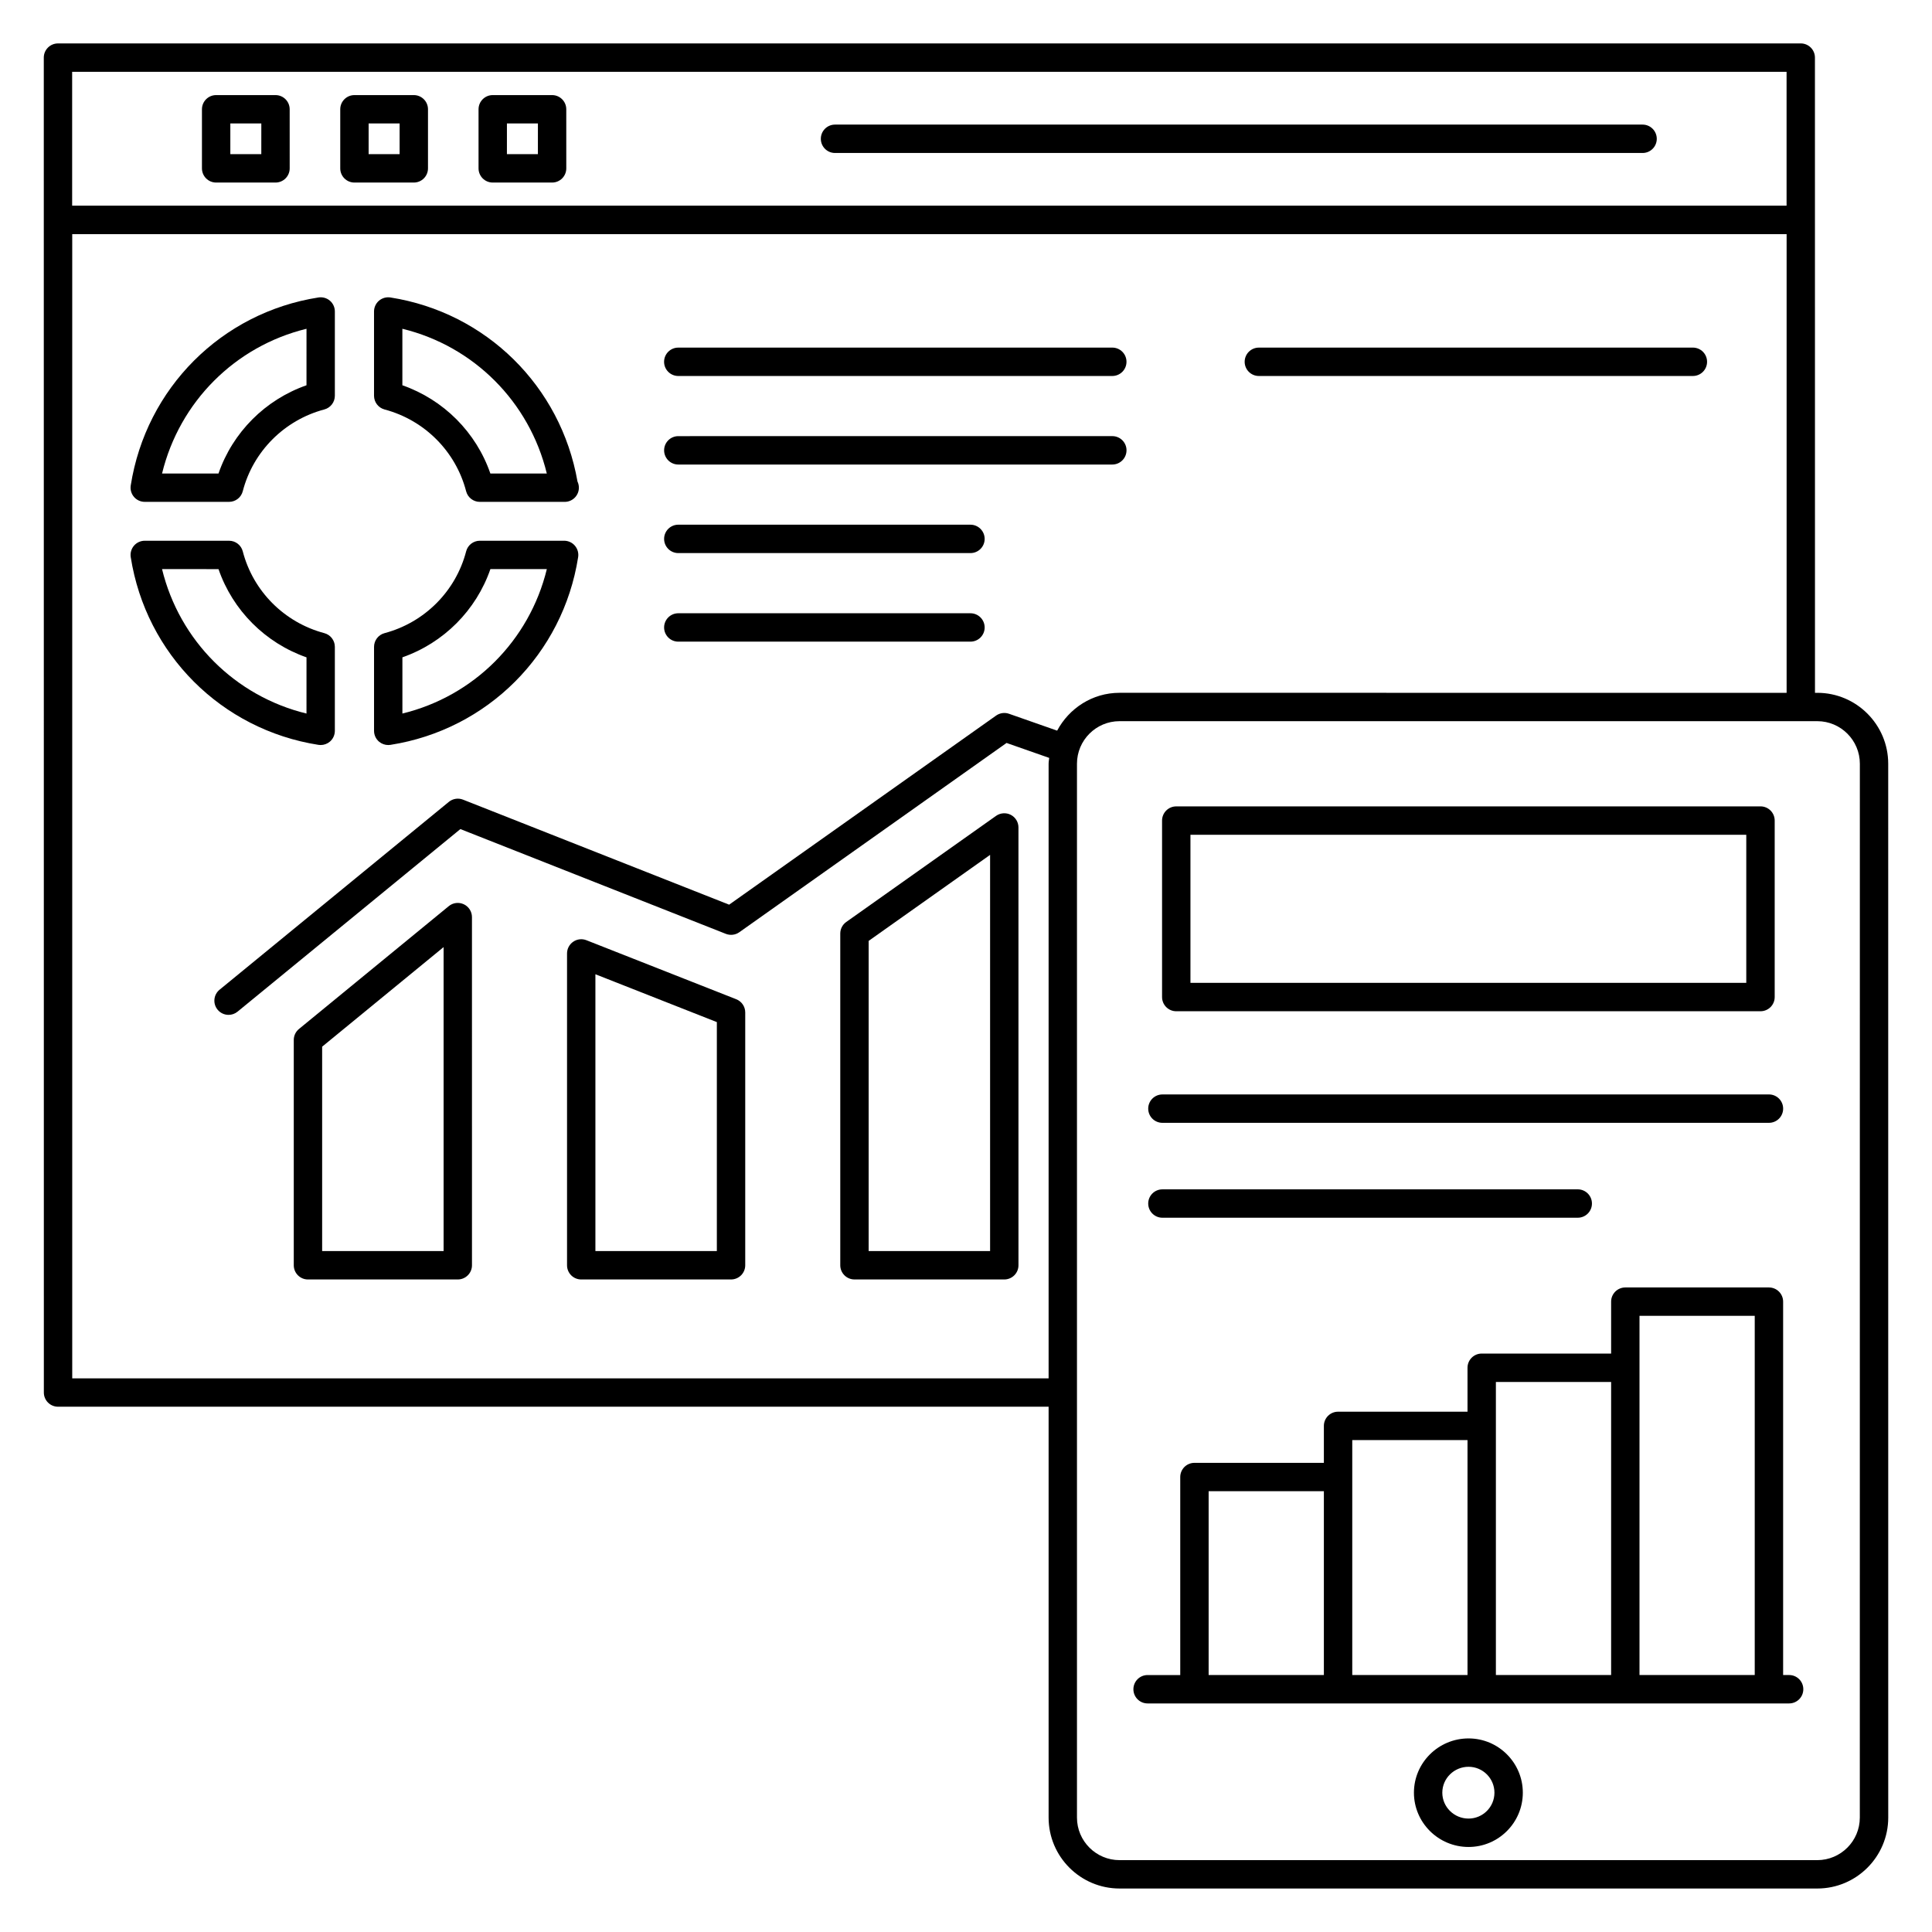 <?xml version="1.0" encoding="UTF-8"?>
<!-- Uploaded to: SVG Repo, www.svgrepo.com, Generator: SVG Repo Mixer Tools -->
<svg fill="#000000" width="800px" height="800px" version="1.1" viewBox="144 144 512 512" xmlns="http://www.w3.org/2000/svg">
 <g>
  <path d="m579.3 177.02h-214.01c-2.078 0-3.762 1.68-3.762 3.762 0 2.078 1.68 3.762 3.762 3.762h214.01c2.078 0 3.762-1.68 3.762-3.762-0.004-2.078-1.684-3.762-3.762-3.762z"/>
  <path d="m323.75 243.64h115.02c2.078 0 3.762-1.68 3.762-3.762 0-2.078-1.68-3.762-3.762-3.762l-115.02 0.004c-2.078 0-3.762 1.68-3.762 3.762 0 2.074 1.684 3.758 3.762 3.758z"/>
  <path d="m477.61 243.64h115.02c2.078 0 3.762-1.68 3.762-3.762 0-2.078-1.68-3.762-3.762-3.762l-115.02 0.004c-2.078 0-3.762 1.68-3.762 3.762 0.004 2.074 1.684 3.758 3.762 3.758z"/>
  <path d="m442.54 263.34c0-2.078-1.68-3.762-3.762-3.762l-115.02 0.004c-2.078 0-3.762 1.68-3.762 3.762 0 2.078 1.68 3.762 3.762 3.762h115.02c2.074-0.004 3.758-1.688 3.758-3.766z"/>
  <path d="m401.18 283.05h-77.422c-2.078 0-3.762 1.68-3.762 3.762 0 2.078 1.68 3.762 3.762 3.762h77.426c2.078 0 3.762-1.68 3.762-3.762-0.004-2.078-1.688-3.762-3.766-3.762z"/>
  <path d="m401.18 306.52h-77.422c-2.078 0-3.762 1.68-3.762 3.762 0 2.078 1.68 3.762 3.762 3.762h77.426c2.078 0 3.762-1.68 3.762-3.762-0.004-2.078-1.688-3.762-3.766-3.762z"/>
  <path d="m625.59 327.61h-0.602v-2.742c0-9.039-0.004-44.672-0.012-165.6 0-2.078-1.68-3.762-3.762-3.762l-461.85 0.004c-2.078 0-3.762 1.68-3.762 3.762 0.008 202.58 0.012 292.2 0.016 328.36v6.312 0.844 1.973-0.559 1.387 6.156 2.531 0.68-0.406 1.527 1.332 3.625c0 2.078 1.68 3.762 3.762 3.762h262.51v108.88c0 10.363 8.434 18.801 18.801 18.801h184.91c10.363 0 18.801-8.434 18.801-18.801l-0.008-279.27c0-10.367-8.434-18.801-18.797-18.801zm-462.47-164.58h454.34v35.469h-454.34zm261.04 174.6-12.762-4.473c-1.145-0.402-2.418-0.223-3.418 0.477l-70.754 50.113-70.52-27.832c-1.27-0.5-2.711-0.273-3.762 0.59l-60.758 49.781c-1.605 1.312-1.844 3.688-0.523 5.289 0.742 0.906 1.82 1.375 2.91 1.375 0.836 0 1.68-0.277 2.379-0.852l59.051-48.383 70.359 27.77c1.184 0.457 2.516 0.305 3.555-0.43l70.828-50.164 11.301 3.961c-0.043 0.52-0.156 1.02-0.156 1.551v162.88l-258.75 0.004v-303.23h454.33v121.55l-176.79-0.004c-7.18 0-13.359 4.094-16.523 10.023zm212.71 288.05c0 6.219-5.059 11.277-11.281 11.277h-184.9c-6.219 0-11.281-5.059-11.281-11.277v-279.28c0-6.219 5.059-11.281 11.281-11.281h184.91c6.219 0 11.281 5.059 11.281 11.281z"/>
  <path d="m455.72 411.99h154.83c2.078 0 3.762-1.68 3.762-3.762v-46.77c0-2.078-1.68-3.762-3.762-3.762l-154.83 0.004c-2.078 0-3.762 1.68-3.762 3.762v46.77c0.004 2.078 1.684 3.758 3.762 3.758zm3.762-46.77h147.3v39.25h-147.3z"/>
  <path d="m618.14 587.9h-1.594v-98.949c0-2.078-1.68-3.762-3.762-3.762h-38.059c-2.078 0-3.762 1.68-3.762 3.762v13.758h-34.297c-2.078 0-3.762 1.68-3.762 3.762v11.645h-34.305c-2.078 0-3.762 1.68-3.762 3.762v9.793h-34.301c-2.078 0-3.762 1.68-3.762 3.762v52.473h-8.652c-2.078 0-3.762 1.68-3.762 3.762 0 2.078 1.68 3.762 3.762 3.762h170.01c2.078 0 3.762-1.68 3.762-3.762 0.004-2.086-1.676-3.766-3.754-3.766zm-123.3 0h-30.539v-48.711h30.539zm38.066 0h-30.543v-62.266h30.543zm38.059 0h-30.539v-77.668h30.539zm38.059 0h-30.539v-95.188h30.539z"/>
  <path d="m452.05 441.56h160.74c2.078 0 3.762-1.68 3.762-3.762 0-2.078-1.68-3.762-3.762-3.762l-160.74 0.004c-2.078 0-3.762 1.68-3.762 3.762 0.004 2.078 1.684 3.758 3.762 3.758z"/>
  <path d="m452.05 466.71h110.07c2.078 0 3.762-1.68 3.762-3.762 0-2.078-1.68-3.762-3.762-3.762l-110.07 0.004c-2.078 0-3.762 1.68-3.762 3.762 0.004 2.074 1.684 3.758 3.762 3.758z"/>
  <path d="m298.03 483.07h39.703c2.078 0 3.762-1.68 3.762-3.762v-67c0-1.547-0.945-2.934-2.383-3.5l-39.703-15.641c-1.156-0.457-2.465-0.312-3.492 0.395-1.027 0.699-1.645 1.863-1.645 3.106v82.641c-0.004 2.078 1.68 3.762 3.758 3.762zm3.758-80.883 32.184 12.68v60.68h-32.184z"/>
  <path d="m370.44 483.07h39.703c2.078 0 3.762-1.68 3.762-3.762l-0.004-116.03c0-1.406-0.785-2.695-2.035-3.34-1.238-0.641-2.75-0.531-3.898 0.273l-39.703 28.121c-0.996 0.703-1.586 1.852-1.586 3.07v87.906c0.004 2.074 1.684 3.758 3.762 3.758zm3.762-89.723 32.184-22.797v105h-32.184z"/>
  <path d="m225.61 483.07h39.707c2.078 0 3.762-1.68 3.762-3.762l-0.004-92.266c0-1.453-0.836-2.777-2.152-3.398-1.316-0.621-2.871-0.434-3.992 0.492l-39.703 32.555c-0.871 0.715-1.375 1.781-1.375 2.906v59.707c0 2.082 1.68 3.766 3.758 3.766zm3.762-61.688 32.188-26.391v80.559h-32.188z"/>
  <path d="m217.01 169.2h-15.73c-2.078 0-3.762 1.68-3.762 3.762v15.656c0 2.078 1.68 3.762 3.762 3.762h15.73c2.078 0 3.762-1.68 3.762-3.762l-0.004-15.656c0-2.078-1.68-3.762-3.758-3.762zm-3.762 15.656h-8.207v-8.137h8.211z"/>
  <path d="m253.66 169.2h-15.73c-2.078 0-3.762 1.68-3.762 3.762v15.656c0 2.078 1.68 3.762 3.762 3.762h15.73c2.078 0 3.762-1.68 3.762-3.762v-15.656c0-2.078-1.684-3.762-3.762-3.762zm-3.758 15.656h-8.211v-8.137h8.211z"/>
  <path d="m290.31 169.2h-15.73c-2.078 0-3.762 1.68-3.762 3.762v15.656c0 2.078 1.68 3.762 3.762 3.762h15.73c2.078 0 3.762-1.68 3.762-3.762l-0.004-15.656c0-2.078-1.68-3.762-3.758-3.762zm-3.762 15.656h-8.211l0.004-8.137h8.211z"/>
  <path d="m533.18 604.7c-7.981 0-14.473 6.449-14.473 14.383 0 7.93 6.492 14.383 14.473 14.383 7.93 0 14.383-6.449 14.383-14.383 0-7.934-6.449-14.383-14.383-14.383zm0 21.242c-3.832 0-6.953-3.078-6.953-6.863s3.121-6.863 6.953-6.863c3.785 0 6.863 3.078 6.863 6.863 0 3.789-3.078 6.863-6.863 6.863z"/>
  <path d="m228.4 222.83c-25.719 4.031-45.715 24.059-49.754 49.828-0.168 1.086 0.145 2.191 0.859 3.027 0.711 0.832 1.758 1.312 2.856 1.312h22.336c1.715 0 3.211-1.156 3.637-2.816 2.734-10.551 11.02-18.859 21.613-21.672 1.648-0.441 2.793-1.93 2.793-3.637v-22.332c0-1.098-0.48-2.144-1.312-2.856-0.828-0.707-1.93-1.02-3.027-0.855zm-3.176 23.27c-10.938 3.828-19.555 12.469-23.32 23.383h-14.957c4.617-18.988 19.336-33.734 38.281-38.355z"/>
  <path d="m247.46 222.83c-1.07-0.168-2.191 0.148-3.027 0.859-0.832 0.711-1.312 1.758-1.312 2.856v22.332c0 1.703 1.145 3.195 2.793 3.637 10.594 2.812 18.875 11.117 21.613 21.672 0.43 1.66 1.926 2.816 3.637 2.816h22.332c0.051-0.004 0.094-0.004 0.152 0 2.074 0 3.762-1.68 3.762-3.762 0-0.582-0.133-1.133-0.367-1.625-4.414-25.27-24.215-44.809-49.582-48.785zm26.492 46.652c-3.766-10.914-12.379-19.551-23.32-23.383v-14.973c18.941 4.617 33.66 19.363 38.277 38.355z"/>
  <path d="m229.95 311.79c-10.598-2.816-18.879-11.121-21.613-21.672-0.43-1.66-1.926-2.816-3.637-2.816h-22.34c-1.098 0-2.144 0.48-2.856 1.312-0.715 0.836-1.027 1.941-0.859 3.027 4.035 25.727 24.027 45.723 49.754 49.754 0.195 0.031 0.391 0.043 0.582 0.043 0.887 0 1.758-0.316 2.445-0.902 0.832-0.711 1.312-1.758 1.312-2.856v-22.258c0.004-1.703-1.141-3.191-2.789-3.633zm-4.727 21.309c-18.945-4.617-33.664-19.336-38.281-38.281l14.965 0.004c3.762 10.914 12.379 19.551 23.32 23.383z"/>
  <path d="m293.5 287.3h-22.332c-1.711 0-3.211 1.156-3.637 2.816-2.738 10.555-11.023 18.859-21.613 21.672-1.648 0.441-2.793 1.93-2.793 3.637v22.258c0 1.098 0.48 2.144 1.312 2.856 0.688 0.586 1.559 0.902 2.445 0.902 0.195 0 0.391-0.016 0.582-0.043 25.723-4.035 45.715-24.027 49.75-49.754 0.168-1.086-0.145-2.191-0.859-3.027-0.711-0.836-1.758-1.316-2.856-1.316zm-42.859 45.797v-14.898c10.938-3.828 19.551-12.469 23.32-23.383h14.957c-4.617 18.949-19.336 33.668-38.277 38.281z"/>
 </g>
</svg>
